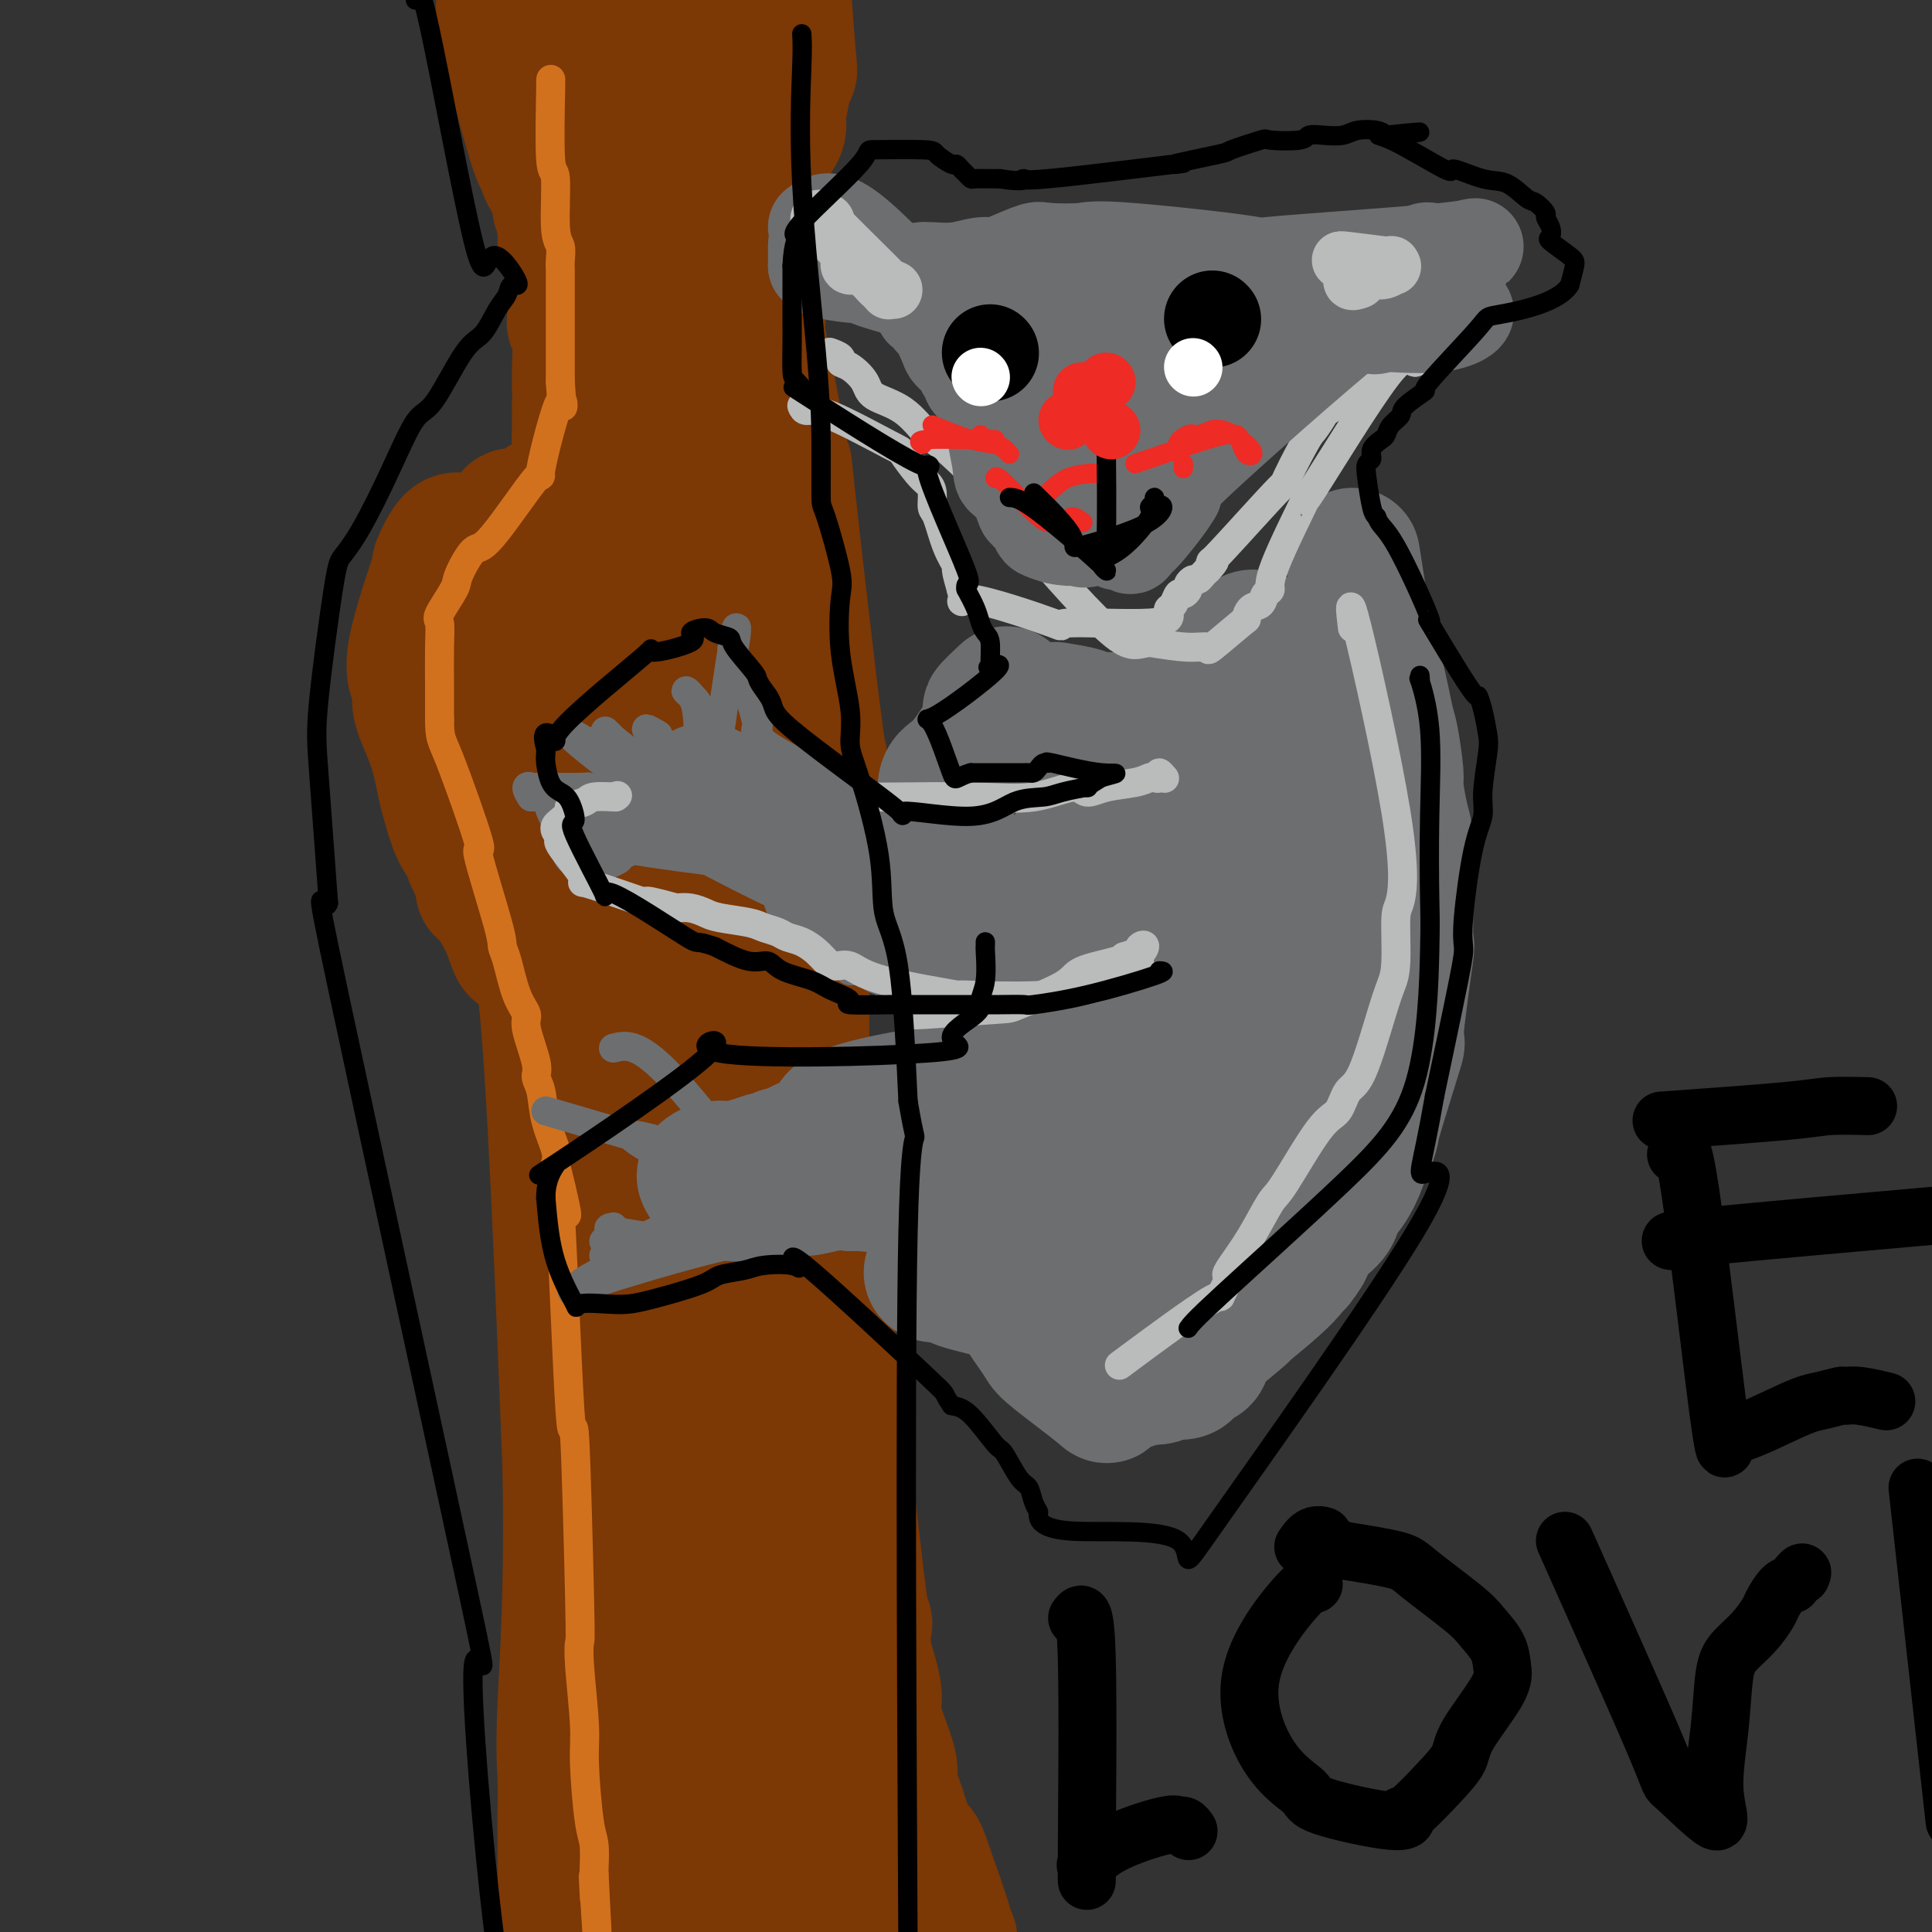 <svg viewBox='0 0 400 400' version='1.1' xmlns='http://www.w3.org/2000/svg' xmlns:xlink='http://www.w3.org/1999/xlink'><rect x="0" y="0" width="400" height="400" fill="#333333" stroke="none"/><g fill='none' stroke='#7C3805' stroke-width='28' stroke-linecap='round' stroke-linejoin='round'><path d='M105,-2c-0.647,1.231 -1.294,2.462 0,9c1.294,6.538 4.529,18.382 6,23c1.471,4.618 1.179,2.011 1,1c-0.179,-1.011 -0.245,-0.427 0,0c0.245,0.427 0.801,0.695 1,1c0.199,0.305 0.042,0.647 0,1c-0.042,0.353 0.031,0.718 0,1c-0.031,0.282 -0.167,0.482 0,1c0.167,0.518 0.637,1.353 1,2c0.363,0.647 0.619,1.107 1,2c0.381,0.893 0.886,2.219 1,3c0.114,0.781 -0.161,1.018 0,1c0.161,-0.018 0.760,-0.291 1,0c0.240,0.291 0.120,1.145 0,2'/><path d='M117,45c1.775,7.893 0.212,4.127 0,3c-0.212,-1.127 0.928,0.386 1,1c0.072,0.614 -0.923,0.327 -1,1c-0.077,0.673 0.764,2.304 1,3c0.236,0.696 -0.133,0.456 0,1c0.133,0.544 0.767,1.871 1,3c0.233,1.129 0.066,2.059 0,3c-0.066,0.941 -0.032,1.891 0,3c0.032,1.109 0.061,2.376 0,3c-0.061,0.624 -0.213,0.604 0,1c0.213,0.396 0.789,1.209 1,3c0.211,1.791 0.057,4.559 0,6c-0.057,1.441 -0.016,1.555 0,2c0.016,0.445 0.008,1.223 0,2'/><path d='M120,80c0.461,6.348 0.113,4.718 0,4c-0.113,-0.718 0.009,-0.525 0,2c-0.009,2.525 -0.149,7.380 0,9c0.149,1.620 0.587,0.003 0,1c-0.587,0.997 -2.199,4.608 -3,6c-0.801,1.392 -0.793,0.567 -2,1c-1.207,0.433 -3.631,2.125 -5,3c-1.369,0.875 -1.685,0.932 -2,1c-0.315,0.068 -0.629,0.148 -1,0c-0.371,-0.148 -0.798,-0.523 -1,0c-0.202,0.523 -0.178,1.944 -1,3c-0.822,1.056 -2.491,1.746 -3,2c-0.509,0.254 0.140,0.073 0,0c-0.140,-0.073 -1.070,-0.036 -2,0'/><path d='M100,112c-3.784,1.193 -4.743,-0.824 -6,0c-1.257,0.824 -2.812,4.489 -3,5c-0.188,0.511 0.993,-2.131 0,1c-0.993,3.131 -4.158,12.036 -5,17c-0.842,4.964 0.638,5.987 1,7c0.362,1.013 -0.395,2.014 0,4c0.395,1.986 1.942,4.955 3,8c1.058,3.045 1.629,6.166 2,8c0.371,1.834 0.543,2.381 1,4c0.457,1.619 1.199,4.310 2,6c0.801,1.690 1.659,2.380 2,3c0.341,0.620 0.163,1.172 1,3c0.837,1.828 2.688,4.933 3,6c0.312,1.067 -0.916,0.095 -1,0c-0.084,-0.095 0.976,0.687 2,2c1.024,1.313 2.012,3.156 3,5'/><path d='M105,191c1.988,4.631 1.958,6.708 3,5c1.042,-1.708 3.155,-7.202 5,10c1.845,17.202 3.423,57.101 5,97'/><path d='M118,303c0.547,25.510 -0.585,40.786 -1,50c-0.415,9.214 -0.111,12.366 0,15c0.111,2.634 0.030,4.749 0,7c-0.030,2.251 -0.007,4.639 0,6c0.007,1.361 -0.001,1.696 0,3c0.001,1.304 0.011,3.578 0,5c-0.011,1.422 -0.041,1.991 0,3c0.041,1.009 0.155,2.459 0,3c-0.155,0.541 -0.577,0.173 -1,1c-0.423,0.827 -0.845,2.851 -1,4c-0.155,1.149 -0.042,1.425 0,2c0.042,0.575 0.012,1.450 0,2c-0.012,0.550 -0.006,0.775 0,1'/><path d='M115,405c-0.336,15.871 0.323,4.547 0,1c-0.323,-3.547 -1.629,0.683 0,2c1.629,1.317 6.193,-0.278 8,-1c1.807,-0.722 0.858,-0.572 5,-1c4.142,-0.428 13.375,-1.435 18,-2c4.625,-0.565 4.643,-0.687 8,-1c3.357,-0.313 10.055,-0.816 14,-1c3.945,-0.184 5.139,-0.050 7,0c1.861,0.050 4.389,0.014 7,0c2.611,-0.014 5.306,-0.007 8,0'/><path d='M190,402c12.028,-0.901 4.599,-0.153 2,0c-2.599,0.153 -0.367,-0.289 1,0c1.367,0.289 1.869,1.308 2,2c0.131,0.692 -0.110,1.055 0,1c0.110,-0.055 0.573,-0.528 1,-1c0.427,-0.472 0.820,-0.941 0,-4c-0.820,-3.059 -2.853,-8.706 -4,-12c-1.147,-3.294 -1.408,-4.233 -2,-5c-0.592,-0.767 -1.514,-1.361 -2,-2c-0.486,-0.639 -0.534,-1.322 -1,-3c-0.466,-1.678 -1.349,-4.350 -2,-6c-0.651,-1.650 -1.069,-2.279 -1,-3c0.069,-0.721 0.627,-1.533 0,-4c-0.627,-2.467 -2.438,-6.587 -3,-9c-0.562,-2.413 0.125,-3.118 0,-5c-0.125,-1.882 -1.063,-4.941 -2,-8'/><path d='M179,343c-0.758,-5.766 -0.153,-7.182 0,-7c0.153,0.182 -0.145,1.962 -1,-4c-0.855,-5.962 -2.268,-19.665 -3,-25c-0.732,-5.335 -0.784,-2.301 -1,-4c-0.216,-1.699 -0.598,-8.129 -1,-12c-0.402,-3.871 -0.826,-5.182 -1,-6c-0.174,-0.818 -0.098,-1.141 0,-2c0.098,-0.859 0.219,-2.253 0,-3c-0.219,-0.747 -0.777,-0.847 -1,-1c-0.223,-0.153 -0.111,-0.361 0,-1c0.111,-0.639 0.222,-1.711 0,-3c-0.222,-1.289 -0.778,-2.797 -1,-4c-0.222,-1.203 -0.111,-2.102 0,-3'/><path d='M170,268c-1.438,-11.730 -0.533,-3.555 -1,-3c-0.467,0.555 -2.307,-6.509 -3,-9c-0.693,-2.491 -0.238,-0.409 0,-2c0.238,-1.591 0.260,-6.856 0,-9c-0.260,-2.144 -0.801,-1.168 -1,-2c-0.199,-0.832 -0.054,-3.472 0,-5c0.054,-1.528 0.018,-1.944 0,-3c-0.018,-1.056 -0.019,-2.753 0,-4c0.019,-1.247 0.058,-2.044 0,-3c-0.058,-0.956 -0.212,-2.073 0,-4c0.212,-1.927 0.789,-4.666 1,-6c0.211,-1.334 0.057,-1.265 0,-3c-0.057,-1.735 -0.015,-5.275 0,-7c0.015,-1.725 0.004,-1.636 0,-3c-0.004,-1.364 -0.002,-4.182 0,-7'/><path d='M166,198c0.131,-8.704 0.459,-1.465 1,-8c0.541,-6.535 1.294,-26.845 2,-32c0.706,-5.155 1.364,4.845 0,-5c-1.364,-9.845 -4.752,-39.535 -6,-51c-1.248,-11.465 -0.357,-4.704 -1,-7c-0.643,-2.296 -2.822,-13.648 -5,-25'/><path d='M157,70c-1.625,-12.765 0.314,-3.178 0,-5c-0.314,-1.822 -2.881,-15.054 -4,-20c-1.119,-4.946 -0.790,-1.608 0,-2c0.790,-0.392 2.040,-4.516 3,-7c0.960,-2.484 1.629,-3.330 2,-4c0.371,-0.670 0.443,-1.165 1,-2c0.557,-0.835 1.599,-2.012 2,-3c0.401,-0.988 0.160,-1.789 0,-2c-0.160,-0.211 -0.239,0.167 0,-1c0.239,-1.167 0.796,-3.880 1,-5c0.204,-1.120 0.055,-0.648 0,-1c-0.055,-0.352 -0.016,-1.529 0,-2c0.016,-0.471 0.008,-0.235 0,0'/><path d='M162,16c1.787,-3.480 1.755,2.320 1,-7c-0.755,-9.320 -2.234,-33.761 -3,-43c-0.766,-9.239 -0.818,-3.277 -3,-1c-2.182,2.277 -6.495,0.867 -9,2c-2.505,1.133 -3.203,4.808 -5,9c-1.797,4.192 -4.692,8.901 -7,15c-2.308,6.099 -4.030,13.588 -4,18c0.030,4.412 1.813,5.748 3,8c1.187,2.252 1.780,5.420 5,9c3.220,3.580 9.068,7.571 11,9c1.932,1.429 -0.051,0.294 0,0c0.051,-0.294 2.137,0.251 3,2c0.863,1.749 0.501,4.702 -2,-1c-2.501,-5.702 -7.143,-20.058 -11,-33c-3.857,-12.942 -6.928,-24.471 -10,-36'/><path d='M131,-33c-4.849,-12.297 -5.470,-8.040 -7,-12c-1.530,-3.960 -3.967,-16.138 -2,4c1.967,20.138 8.340,72.590 11,94c2.660,21.410 1.608,11.777 0,0c-1.608,-11.777 -3.770,-25.700 -7,-48c-3.230,-22.300 -7.527,-52.979 -9,-61c-1.473,-8.021 -0.120,6.616 0,17c0.120,10.384 -0.991,16.517 0,34c0.991,17.483 4.084,46.318 5,62c0.916,15.682 -0.345,18.212 0,24c0.345,5.788 2.295,14.835 3,19c0.705,4.165 0.164,3.448 0,1c-0.164,-2.448 0.047,-6.625 0,-13c-0.047,-6.375 -0.353,-14.946 -1,-32c-0.647,-17.054 -1.636,-42.592 -2,-55c-0.364,-12.408 -0.104,-11.688 0,-12c0.104,-0.312 0.052,-1.656 0,-3'/><path d='M122,-14c-0.216,-11.720 0.743,15.979 1,35c0.257,19.021 -0.188,29.362 2,49c2.188,19.638 7.010,48.572 8,51c0.990,2.428 -1.851,-21.649 -4,-41c-2.149,-19.351 -3.606,-33.976 -4,-39c-0.394,-5.024 0.273,-0.446 1,8c0.727,8.446 1.513,20.759 5,44c3.487,23.241 9.675,57.408 13,76c3.325,18.592 3.789,21.608 4,28c0.211,6.392 0.171,16.159 0,18c-0.171,1.841 -0.471,-4.244 -2,-9c-1.529,-4.756 -4.286,-8.182 -8,-26c-3.714,-17.818 -8.385,-50.028 -10,-67c-1.615,-16.972 -0.176,-18.706 2,-23c2.176,-4.294 5.088,-11.147 8,-18'/><path d='M138,72c1.152,-6.565 0.032,-13.976 3,19c2.968,32.976 10.024,106.341 14,142c3.976,35.659 4.873,33.613 -2,-3c-6.873,-36.613 -21.516,-107.791 -27,-135c-5.484,-27.209 -1.809,-10.447 0,-5c1.809,5.447 1.751,-0.422 5,14c3.249,14.422 9.806,49.134 13,67c3.194,17.866 3.025,18.887 3,25c-0.025,6.113 0.094,17.318 0,21c-0.094,3.682 -0.399,-0.159 -2,-2c-1.601,-1.841 -4.497,-1.681 -9,-17c-4.503,-15.319 -10.613,-46.116 -14,-62c-3.387,-15.884 -4.052,-16.856 -5,-17c-0.948,-0.144 -2.178,0.538 -3,-2c-0.822,-2.538 -1.235,-8.297 0,4c1.235,12.297 4.117,42.648 7,73'/><path d='M121,194c1.074,16.312 0.260,18.593 1,22c0.740,3.407 3.034,7.941 -1,-10c-4.034,-17.941 -14.396,-58.359 -17,-66c-2.604,-7.641 2.550,17.493 5,26c2.450,8.507 2.197,0.386 1,-7c-1.197,-7.386 -3.338,-14.037 -4,-16c-0.662,-1.963 0.156,0.763 0,0c-0.156,-0.763 -1.285,-5.015 0,1c1.285,6.015 4.985,22.299 8,38c3.015,15.701 5.344,30.821 7,42c1.656,11.179 2.640,18.419 3,22c0.360,3.581 0.097,3.503 0,4c-0.097,0.497 -0.028,1.571 0,0c0.028,-1.571 0.014,-5.785 0,-10'/><path d='M124,240c-0.922,-11.109 -3.228,-33.880 -2,-18c1.228,15.880 5.990,70.411 8,99c2.010,28.589 1.269,31.237 -1,27c-2.269,-4.237 -6.067,-15.359 -8,-27c-1.933,-11.641 -2.002,-23.802 -2,-28c0.002,-4.198 0.075,-0.432 0,0c-0.075,0.432 -0.297,-2.470 0,2c0.297,4.470 1.114,16.311 2,28c0.886,11.689 1.841,23.225 5,35c3.159,11.775 8.522,23.787 11,29c2.478,5.213 2.069,3.626 2,4c-0.069,0.374 0.200,2.708 0,1c-0.200,-1.708 -0.868,-7.458 -2,-14c-1.132,-6.542 -2.728,-13.877 -5,-33c-2.272,-19.123 -5.221,-50.035 -7,-68c-1.779,-17.965 -2.390,-22.982 -3,-28'/><path d='M122,249c-4.608,-30.259 -7.626,-34.907 0,1c7.626,35.907 25.898,112.368 34,151c8.102,38.632 6.035,39.434 0,-7c-6.035,-46.434 -16.038,-140.103 -20,-180c-3.962,-39.897 -1.884,-26.021 2,-6c3.884,20.021 9.573,46.188 13,63c3.427,16.812 4.593,24.271 8,42c3.407,17.729 9.055,45.728 12,59c2.945,13.272 3.188,11.816 3,9c-0.188,-2.816 -0.808,-6.992 -3,-14c-2.192,-7.008 -5.958,-16.847 -12,-36c-6.042,-19.153 -14.362,-47.618 -18,-63c-3.638,-15.382 -2.595,-17.680 -3,-22c-0.405,-4.320 -2.259,-10.663 -3,-15c-0.741,-4.337 -0.371,-6.669 0,-9'/><path d='M135,222c-2.512,-15.107 -5.792,-29.875 3,6c8.792,35.875 29.655,122.393 38,157c8.345,34.607 4.173,17.304 0,0'/></g>
<g fill='none' stroke='#D2711D' stroke-width='6' stroke-linecap='round' stroke-linejoin='round'><path d='M114,17c0.033,-0.693 0.065,-1.386 0,2c-0.065,3.386 -0.228,10.850 0,14c0.228,3.150 0.846,1.987 1,4c0.154,2.013 -0.155,7.201 0,10c0.155,2.799 0.774,3.208 1,4c0.226,0.792 0.061,1.966 0,3c-0.061,1.034 -0.016,1.927 0,2c0.016,0.073 0.004,-0.674 0,0c-0.004,0.674 -0.001,2.769 0,4c0.001,1.231 0.000,1.599 0,2c-0.000,0.401 -0.000,0.834 0,2c0.000,1.166 0.000,3.065 0,5c-0.000,1.935 -0.000,3.906 0,5c0.000,1.094 0.000,1.313 0,2c-0.000,0.687 -0.000,1.844 0,3'/><path d='M116,79c0.571,9.630 1.000,2.705 0,4c-1.000,1.295 -3.428,10.809 -4,14c-0.572,3.191 0.711,0.059 -1,2c-1.711,1.941 -6.417,8.954 -9,12c-2.583,3.046 -3.042,2.123 -4,3c-0.958,0.877 -2.414,3.553 -3,5c-0.586,1.447 -0.301,1.666 -1,3c-0.699,1.334 -2.384,3.784 -3,5c-0.616,1.216 -0.165,1.199 0,2c0.165,0.801 0.044,2.421 0,5c-0.044,2.579 -0.012,6.117 0,8c0.012,1.883 0.003,2.109 0,3c-0.003,0.891 -0.002,2.445 0,4'/><path d='M91,149c0.072,4.177 0.253,3.619 2,8c1.747,4.381 5.059,13.701 6,17c0.941,3.299 -0.489,0.577 0,3c0.489,2.423 2.895,9.990 4,14c1.105,4.010 0.907,4.463 1,5c0.093,0.537 0.478,1.159 1,3c0.522,1.841 1.183,4.902 2,7c0.817,2.098 1.792,3.234 2,4c0.208,0.766 -0.349,1.161 0,3c0.349,1.839 1.603,5.122 2,7c0.397,1.878 -0.065,2.351 0,3c0.065,0.649 0.657,1.473 1,3c0.343,1.527 0.439,3.757 1,6c0.561,2.243 1.589,4.498 2,6c0.411,1.502 0.206,2.251 0,3'/><path d='M115,241c3.969,16.025 1.890,10.088 1,6c-0.890,-4.088 -0.592,-6.327 0,4c0.592,10.327 1.478,33.220 2,41c0.522,7.780 0.680,0.447 1,6c0.320,5.553 0.803,23.993 1,33c0.197,9.007 0.108,8.581 0,9c-0.108,0.419 -0.235,1.684 0,5c0.235,3.316 0.834,8.682 1,12c0.166,3.318 -0.099,4.588 0,8c0.099,3.412 0.563,8.966 1,12c0.437,3.034 0.849,3.548 1,5c0.151,1.452 0.043,3.844 0,5c-0.043,1.156 -0.022,1.078 0,1'/><path d='M123,388c1.238,23.369 0.333,8.292 0,3c-0.333,-5.292 -0.095,-0.798 0,1c0.095,1.798 0.048,0.899 0,0'/></g>
<g fill='none' stroke='#6D6E70' stroke-width='6' stroke-linecap='round' stroke-linejoin='round'><path d='M139,172c-2.075,-0.263 -4.150,-0.526 0,2c4.150,2.526 14.526,7.840 19,10c4.474,2.160 3.047,1.165 3,2c-0.047,0.835 1.285,3.502 2,5c0.715,1.498 0.813,1.829 1,2c0.187,0.171 0.463,0.182 2,1c1.537,0.818 4.333,2.444 5,3c0.667,0.556 -0.796,0.043 -1,0c-0.204,-0.043 0.852,0.384 2,1c1.148,0.616 2.390,1.422 3,2c0.610,0.578 0.590,0.928 1,1c0.410,0.072 1.251,-0.133 2,0c0.749,0.133 1.407,0.603 2,1c0.593,0.397 1.121,0.722 2,1c0.879,0.278 2.108,0.508 2,0c-0.108,-0.508 -1.554,-1.754 -3,-3'/><path d='M181,200c-1.532,-1.446 -4.862,-3.561 -9,-7c-4.138,-3.439 -9.085,-8.203 -11,-10c-1.915,-1.797 -0.800,-0.629 -2,-2c-1.200,-1.371 -4.717,-5.281 -7,-7c-2.283,-1.719 -3.333,-1.245 -4,-1c-0.667,0.245 -0.952,0.262 -1,0c-0.048,-0.262 0.142,-0.802 0,-1c-0.142,-0.198 -0.615,-0.053 -1,0c-0.385,0.053 -0.683,0.014 -1,0c-0.317,-0.014 -0.652,-0.004 -1,0c-0.348,0.004 -0.709,0.001 -1,0c-0.291,-0.001 -0.512,-0.000 -1,0c-0.488,0.000 -1.244,0.000 -2,0'/><path d='M140,172c-2.046,-0.319 -1.162,-0.117 -3,1c-1.838,1.117 -6.398,3.150 -8,4c-1.602,0.850 -0.247,0.519 -1,1c-0.753,0.481 -3.613,1.776 -5,2c-1.387,0.224 -1.302,-0.623 -2,-1c-0.698,-0.377 -2.180,-0.283 -3,-1c-0.820,-0.717 -0.977,-2.244 -1,-3c-0.023,-0.756 0.087,-0.741 0,-1c-0.087,-0.259 -0.370,-0.791 -1,-2c-0.630,-1.209 -1.608,-3.094 -2,-4c-0.392,-0.906 -0.199,-0.831 0,-1c0.199,-0.169 0.404,-0.581 0,-1c-0.404,-0.419 -1.416,-0.843 -2,-1c-0.584,-0.157 -0.738,-0.045 -1,0c-0.262,0.045 -0.631,0.022 -1,0'/><path d='M110,165c-1.931,-2.772 -0.260,-2.203 0,-2c0.260,0.203 -0.893,0.041 1,0c1.893,-0.041 6.832,0.041 9,0c2.168,-0.041 1.564,-0.204 2,0c0.436,0.204 1.911,0.776 2,1c0.089,0.224 -1.207,0.099 -2,0c-0.793,-0.099 -1.084,-0.171 -1,0c0.084,0.171 0.542,0.586 1,1'/><path d='M122,165c1.243,0.186 -1.649,0.653 3,2c4.649,1.347 16.838,3.576 21,4c4.162,0.424 0.298,-0.958 -6,-2c-6.298,-1.042 -15.029,-1.744 -19,-2c-3.971,-0.256 -3.183,-0.067 -2,0c1.183,0.067 2.762,0.012 4,0c1.238,-0.012 2.134,0.018 7,1c4.866,0.982 13.701,2.914 18,4c4.299,1.086 4.061,1.324 4,2c-0.061,0.676 0.056,1.789 1,2c0.944,0.211 2.716,-0.482 -2,-1c-4.716,-0.518 -15.919,-0.862 -22,-1c-6.081,-0.138 -7.041,-0.069 -8,0'/><path d='M121,174c2.773,1.247 25.206,4.363 33,5c7.794,0.637 0.948,-1.205 -2,-2c-2.948,-0.795 -1.998,-0.542 -4,-1c-2.002,-0.458 -6.956,-1.625 -10,-2c-3.044,-0.375 -4.177,0.043 -5,0c-0.823,-0.043 -1.336,-0.548 -3,-1c-1.664,-0.452 -4.480,-0.852 -6,-1c-1.520,-0.148 -1.743,-0.044 -2,0c-0.257,0.044 -0.548,0.027 -1,0c-0.452,-0.027 -1.066,-0.063 -1,0c0.066,0.063 0.810,0.227 2,0c1.190,-0.227 2.824,-0.844 5,-1c2.176,-0.156 4.894,0.150 8,0c3.106,-0.150 6.602,-0.757 8,-1c1.398,-0.243 0.699,-0.121 0,0'/><path d='M143,170c3.549,-0.484 1.421,-0.696 1,0c-0.421,0.696 0.866,2.298 -4,-1c-4.866,-3.298 -15.885,-11.497 -20,-15c-4.115,-3.503 -1.326,-2.309 2,0c3.326,2.309 7.188,5.733 10,8c2.812,2.267 4.575,3.378 6,4c1.425,0.622 2.514,0.757 3,1c0.486,0.243 0.370,0.596 1,1c0.630,0.404 2.005,0.860 1,0c-1.005,-0.860 -4.391,-3.034 -7,-5c-2.609,-1.966 -4.442,-3.723 -6,-5c-1.558,-1.277 -2.843,-2.075 -4,-3c-1.157,-0.925 -2.188,-1.979 -2,-2c0.188,-0.021 1.594,0.989 3,2'/><path d='M127,155c3.346,2.031 10.210,6.108 12,8c1.790,1.892 -1.495,1.600 -3,1c-1.505,-0.600 -1.229,-1.508 -3,-4c-1.771,-2.492 -5.590,-6.566 -7,-8c-1.410,-1.434 -0.412,-0.226 1,1c1.412,1.226 3.236,2.472 5,4c1.764,1.528 3.467,3.338 5,5c1.533,1.662 2.895,3.176 4,4c1.105,0.824 1.951,0.958 3,1c1.049,0.042 2.300,-0.008 3,0c0.700,0.008 0.847,0.074 0,-1c-0.847,-1.074 -2.690,-3.289 -4,-5c-1.310,-1.711 -2.089,-2.917 -3,-4c-0.911,-1.083 -1.956,-2.041 -3,-3'/><path d='M137,154c-1.476,-2.289 -0.165,-1.511 -1,-2c-0.835,-0.489 -3.814,-2.244 -1,0c2.814,2.244 11.422,8.487 15,11c3.578,2.513 2.126,1.295 1,0c-1.126,-1.295 -1.927,-2.666 -3,-4c-1.073,-1.334 -2.419,-2.630 -3,-5c-0.581,-2.370 -0.397,-5.816 -1,-8c-0.603,-2.184 -1.994,-3.108 -2,-3c-0.006,0.108 1.371,1.247 2,2c0.629,0.753 0.509,1.119 1,3c0.491,1.881 1.594,5.276 2,7c0.406,1.724 0.116,1.778 0,2c-0.116,0.222 -0.058,0.611 0,1'/><path d='M147,158c0.762,4.226 0.166,7.292 1,1c0.834,-6.292 3.099,-21.941 4,-27c0.901,-5.059 0.438,0.473 0,2c-0.438,1.527 -0.849,-0.952 0,1c0.849,1.952 2.959,8.333 4,12c1.041,3.667 1.012,4.619 1,5c-0.012,0.381 -0.006,0.190 0,0'/><path d='M157,150c-0.742,1.088 -1.485,2.176 3,5c4.485,2.824 14.196,7.386 18,9c3.804,1.614 1.701,0.282 1,0c-0.701,-0.282 -0.001,0.486 1,1c1.001,0.514 2.303,0.775 3,1c0.697,0.225 0.789,0.414 2,1c1.211,0.586 3.543,1.569 5,2c1.457,0.431 2.040,0.310 3,1c0.960,0.690 2.296,2.190 3,3c0.704,0.810 0.776,0.928 1,1c0.224,0.072 0.599,0.096 1,0c0.401,-0.096 0.829,-0.313 1,0c0.171,0.313 0.086,1.157 0,2'/><path d='M199,176c6.191,3.056 2.167,0.197 1,-1c-1.167,-1.197 0.521,-0.733 1,0c0.479,0.733 -0.251,1.733 0,-1c0.251,-2.733 1.482,-9.201 2,-12c0.518,-2.799 0.323,-1.930 1,-2c0.677,-0.070 2.227,-1.080 3,-2c0.773,-0.920 0.770,-1.751 3,-3c2.230,-1.249 6.694,-2.915 12,-5c5.306,-2.085 11.453,-4.590 15,-6c3.547,-1.410 4.493,-1.726 5,-2c0.507,-0.274 0.573,-0.507 1,-1c0.427,-0.493 1.213,-1.247 2,-2'/><path d='M245,139c5.563,-2.263 1.972,0.078 2,0c0.028,-0.078 3.675,-2.575 -2,1c-5.675,3.575 -20.672,13.222 -27,19c-6.328,5.778 -3.989,7.687 -3,9c0.989,1.313 0.626,2.029 0,3c-0.626,0.971 -1.516,2.197 -3,3c-1.484,0.803 -3.563,1.184 -5,2c-1.437,0.816 -2.233,2.066 0,0c2.233,-2.066 7.495,-7.447 13,-13c5.505,-5.553 11.252,-11.276 17,-17'/><path d='M237,146c9.639,-10.824 18.736,-22.885 8,-11c-10.736,11.885 -41.304,47.717 -41,49c0.304,1.283 31.479,-31.982 42,-42c10.521,-10.018 0.388,3.211 -9,16c-9.388,12.789 -18.032,25.139 -22,31c-3.968,5.861 -3.261,5.232 -3,5c0.261,-0.232 0.074,-0.066 0,0c-0.074,0.066 -0.037,0.033 0,0'/></g>
<g fill='none' stroke='#6D6E70' stroke-width='28' stroke-linecap='round' stroke-linejoin='round'><path d='M280,115c0.778,4.929 1.556,9.857 2,13c0.444,3.143 0.554,4.499 1,6c0.446,1.501 1.229,3.147 2,6c0.771,2.853 1.530,6.913 2,9c0.470,2.087 0.652,2.200 1,4c0.348,1.800 0.864,5.288 1,7c0.136,1.712 -0.107,1.648 0,3c0.107,1.352 0.565,4.120 1,6c0.435,1.880 0.849,2.871 1,5c0.151,2.129 0.041,5.397 0,6c-0.041,0.603 -0.011,-1.457 0,-1c0.011,0.457 0.003,3.432 0,5c-0.003,1.568 -0.001,1.730 0,2c0.001,0.270 0.000,0.649 0,2c-0.000,1.351 -0.000,3.676 0,6'/><path d='M291,194c0.138,3.025 0.483,0.587 0,4c-0.483,3.413 -1.792,12.675 -2,16c-0.208,3.325 0.687,0.711 0,3c-0.687,2.289 -2.956,9.481 -4,13c-1.044,3.519 -0.863,3.364 -1,4c-0.137,0.636 -0.591,2.063 -1,3c-0.409,0.937 -0.772,1.384 -1,2c-0.228,0.616 -0.320,1.402 -1,3c-0.680,1.598 -1.946,4.009 -3,5c-1.054,0.991 -1.896,0.564 -2,1c-0.104,0.436 0.529,1.735 0,3c-0.529,1.265 -2.219,2.494 -3,3c-0.781,0.506 -0.652,0.287 -1,1c-0.348,0.713 -1.174,2.356 -2,4'/><path d='M270,259c-2.629,4.253 -2.203,2.386 -2,2c0.203,-0.386 0.183,0.707 -2,3c-2.183,2.293 -6.531,5.784 -8,7c-1.469,1.216 -0.061,0.157 -1,1c-0.939,0.843 -4.227,3.588 -6,5c-1.773,1.412 -2.032,1.492 -2,2c0.032,0.508 0.355,1.443 0,2c-0.355,0.557 -1.390,0.737 -2,1c-0.610,0.263 -0.796,0.610 -1,1c-0.204,0.390 -0.425,0.823 -1,1c-0.575,0.177 -1.505,0.099 -2,0c-0.495,-0.099 -0.556,-0.219 -1,0c-0.444,0.219 -1.270,0.777 -2,1c-0.730,0.223 -1.365,0.112 -2,0'/><path d='M238,285c-2.909,0.731 -6.680,2.058 -8,3c-1.320,0.942 -0.189,1.500 -2,0c-1.811,-1.500 -6.564,-5.058 -9,-7c-2.436,-1.942 -2.555,-2.269 -3,-3c-0.445,-0.731 -1.217,-1.866 -2,-3c-0.783,-1.134 -1.576,-2.266 -2,-3c-0.424,-0.734 -0.480,-1.070 -1,-2c-0.520,-0.930 -1.504,-2.454 -2,-3c-0.496,-0.546 -0.504,-0.116 -1,-1c-0.496,-0.884 -1.480,-3.084 -2,-4c-0.520,-0.916 -0.577,-0.547 -1,-1c-0.423,-0.453 -1.211,-1.726 -2,-3'/><path d='M203,258c-3.188,-5.008 -3.158,-6.027 -3,-6c0.158,0.027 0.443,1.101 -1,-2c-1.443,-3.101 -4.614,-10.376 -6,-13c-1.386,-2.624 -0.989,-0.598 -1,-1c-0.011,-0.402 -0.432,-3.232 -1,-4c-0.568,-0.768 -1.282,0.526 -2,1c-0.718,0.474 -1.440,0.127 -2,0c-0.560,-0.127 -0.958,-0.034 -1,0c-0.042,0.034 0.274,0.010 0,0c-0.274,-0.010 -1.137,-0.005 -2,0'/><path d='M184,233c-1.895,0.431 -3.131,1.008 -3,1c0.131,-0.008 1.630,-0.601 -1,0c-2.630,0.601 -9.388,2.394 -12,3c-2.612,0.606 -1.077,0.024 -1,0c0.077,-0.024 -1.303,0.511 -2,1c-0.697,0.489 -0.711,0.934 -1,1c-0.289,0.066 -0.852,-0.245 -1,0c-0.148,0.245 0.118,1.047 0,1c-0.118,-0.047 -0.622,-0.941 -1,-1c-0.378,-0.059 -0.632,0.719 -1,1c-0.368,0.281 -0.851,0.065 -1,0c-0.149,-0.065 0.037,0.021 0,0c-0.037,-0.021 -0.296,-0.149 -1,0c-0.704,0.149 -1.852,0.574 -3,1'/><path d='M156,241c-5.601,1.477 -5.605,1.168 -6,1c-0.395,-0.168 -1.181,-0.195 -2,0c-0.819,0.195 -1.670,0.612 -2,1c-0.330,0.388 -0.138,0.746 0,1c0.138,0.254 0.222,0.404 1,1c0.778,0.596 2.250,1.639 4,2c1.750,0.361 3.777,0.040 5,0c1.223,-0.040 1.643,0.199 3,0c1.357,-0.199 3.652,-0.837 5,-1c1.348,-0.163 1.747,0.148 3,0c1.253,-0.148 3.358,-0.757 5,-1c1.642,-0.243 2.821,-0.122 4,0'/><path d='M176,245c5.177,-0.044 5.618,0.846 9,0c3.382,-0.846 9.703,-3.428 12,-4c2.297,-0.572 0.571,0.865 -1,1c-1.571,0.135 -2.985,-1.031 -5,-2c-2.015,-0.969 -4.630,-1.742 -6,-2c-1.370,-0.258 -1.494,-0.003 -3,-1c-1.506,-0.997 -4.393,-3.247 -6,-4c-1.607,-0.753 -1.933,-0.011 -2,0c-0.067,0.011 0.124,-0.711 0,-1c-0.124,-0.289 -0.562,-0.144 -1,0'/><path d='M173,232c1.542,-2.748 17.398,-5.117 23,-6c5.602,-0.883 0.949,-0.278 0,0c-0.949,0.278 1.806,0.230 3,0c1.194,-0.230 0.827,-0.640 1,-1c0.173,-0.360 0.884,-0.669 1,-1c0.116,-0.331 -0.364,-0.683 0,-1c0.364,-0.317 1.572,-0.601 2,-1c0.428,-0.399 0.077,-0.915 0,-1c-0.077,-0.085 0.121,0.261 0,-1c-0.121,-1.261 -0.560,-4.131 -1,-7'/><path d='M202,213c-1.047,-3.361 -3.165,-7.264 -3,-8c0.165,-0.736 2.612,1.695 -2,-3c-4.612,-4.695 -16.285,-16.516 -21,-21c-4.715,-4.484 -2.474,-1.630 -4,-2c-1.526,-0.370 -6.820,-3.965 -10,-6c-3.180,-2.035 -4.247,-2.510 -5,-3c-0.753,-0.490 -1.194,-0.995 -3,-2c-1.806,-1.005 -4.978,-2.510 -6,-3c-1.022,-0.490 0.108,0.034 0,0c-0.108,-0.034 -1.452,-0.624 -2,-1c-0.548,-0.376 -0.299,-0.536 1,0c1.299,0.536 3.650,1.768 6,3'/><path d='M153,167c1.222,0.004 1.779,-0.984 10,3c8.221,3.984 24.108,12.942 30,16c5.892,3.058 1.790,0.216 1,0c-0.790,-0.216 1.730,2.195 5,4c3.270,1.805 7.288,3.006 9,4c1.712,0.994 1.117,1.783 3,2c1.883,0.217 6.243,-0.138 9,0c2.757,0.138 3.910,0.769 5,1c1.090,0.231 2.117,0.062 4,0c1.883,-0.062 4.622,-0.017 6,0c1.378,0.017 1.394,0.005 1,0c-0.394,-0.005 -1.197,-0.002 -2,0'/><path d='M234,197c0.380,-0.105 -10.169,-0.868 -15,-1c-4.831,-0.132 -3.944,0.365 -6,0c-2.056,-0.365 -7.055,-1.593 -9,-2c-1.945,-0.407 -0.836,0.007 -1,-1c-0.164,-1.007 -1.602,-3.435 -2,-5c-0.398,-1.565 0.243,-2.268 0,-4c-0.243,-1.732 -1.372,-4.493 -2,-6c-0.628,-1.507 -0.757,-1.761 -1,-2c-0.243,-0.239 -0.601,-0.463 -1,-1c-0.399,-0.537 -0.839,-1.385 -1,-2c-0.161,-0.615 -0.043,-0.996 0,-1c0.043,-0.004 0.012,0.370 0,0c-0.012,-0.370 -0.003,-1.484 0,-2c0.003,-0.516 0.001,-0.433 0,-1c-0.001,-0.567 -0.000,-1.783 0,-3'/><path d='M196,166c-1.012,-5.253 0.457,-4.384 3,-7c2.543,-2.616 6.159,-8.716 7,-11c0.841,-2.284 -1.093,-0.753 -1,-1c0.093,-0.247 2.214,-2.272 3,-3c0.786,-0.728 0.238,-0.157 0,0c-0.238,0.157 -0.166,-0.099 1,1c1.166,1.099 3.426,3.552 6,5c2.574,1.448 5.462,1.890 7,2c1.538,0.110 1.725,-0.111 3,0c1.275,0.111 3.637,0.556 6,1'/><path d='M231,153c2.601,0.986 1.103,1.950 4,0c2.897,-1.950 10.191,-6.813 13,-9c2.809,-2.187 1.135,-1.696 2,-3c0.865,-1.304 4.270,-4.403 6,-6c1.730,-1.597 1.784,-1.693 2,-2c0.216,-0.307 0.593,-0.824 1,-1c0.407,-0.176 0.844,-0.012 1,0c0.156,0.012 0.031,-0.129 0,0c-0.031,0.129 0.033,0.530 0,1c-0.033,0.470 -0.163,1.011 1,5c1.163,3.989 3.618,11.425 6,19c2.382,7.575 4.691,15.287 7,23'/><path d='M274,180c3.391,9.481 3.870,9.684 4,15c0.130,5.316 -0.087,15.747 1,19c1.087,3.253 3.480,-0.671 -1,5c-4.480,5.671 -15.831,20.938 -21,28c-5.169,7.062 -4.156,5.921 -4,6c0.156,0.079 -0.544,1.379 -1,2c-0.456,0.621 -0.668,0.563 -1,1c-0.332,0.437 -0.783,1.369 -2,2c-1.217,0.631 -3.198,0.960 -4,1c-0.802,0.040 -0.425,-0.210 -1,0c-0.575,0.210 -2.103,0.881 -3,1c-0.897,0.119 -1.165,-0.314 -2,-1c-0.835,-0.686 -2.239,-1.625 -4,-3c-1.761,-1.375 -3.881,-3.188 -6,-5'/><path d='M229,251c-2.122,-0.014 -1.426,4.452 -3,-3c-1.574,-7.452 -5.416,-26.822 -8,-36c-2.584,-9.178 -3.908,-8.164 -2,-16c1.908,-7.836 7.049,-24.521 12,-32c4.951,-7.479 9.712,-5.754 12,-6c2.288,-0.246 2.105,-2.465 2,-3c-0.105,-0.535 -0.130,0.615 0,1c0.130,0.385 0.415,0.007 1,1c0.585,0.993 1.471,3.358 4,13c2.529,9.642 6.700,26.560 9,36c2.300,9.440 2.730,11.402 1,17c-1.730,5.598 -5.618,14.830 -7,19c-1.382,4.170 -0.257,3.276 -2,4c-1.743,0.724 -6.355,3.064 -8,4c-1.645,0.936 -0.322,0.468 1,0'/><path d='M241,250c-1.959,4.970 -3.356,15.394 -3,-3c0.356,-18.394 2.467,-65.607 6,-83c3.533,-17.393 8.490,-4.966 10,11c1.510,15.966 -0.427,35.471 -1,43c-0.573,7.529 0.219,3.083 0,1c-0.219,-2.083 -1.448,-1.804 -3,-7c-1.552,-5.196 -3.426,-15.867 -5,-23c-1.574,-7.133 -2.847,-10.728 -3,-11c-0.153,-0.272 0.813,2.779 0,12c-0.813,9.221 -3.407,24.610 -6,40'/><path d='M236,230c-1.795,8.492 -3.283,3.722 -3,5c0.283,1.278 2.336,8.602 3,11c0.664,2.398 -0.060,-0.132 0,1c0.060,1.132 0.904,5.924 1,8c0.096,2.076 -0.557,1.434 -1,1c-0.443,-0.434 -0.676,-0.660 -1,0c-0.324,0.660 -0.738,2.205 -1,3c-0.262,0.795 -0.371,0.839 -1,1c-0.629,0.161 -1.778,0.439 -2,1c-0.222,0.561 0.483,1.403 0,2c-0.483,0.597 -2.154,0.947 -3,1c-0.846,0.053 -0.866,-0.192 -1,0c-0.134,0.192 -0.382,0.821 -1,1c-0.618,0.179 -1.605,-0.092 -3,0c-1.395,0.092 -3.197,0.546 -5,1'/><path d='M218,266c-2.272,0.483 -2.951,0.690 -4,1c-1.049,0.310 -2.467,0.721 -3,1c-0.533,0.279 -0.180,0.424 -2,0c-1.820,-0.424 -5.811,-1.416 -8,-2c-2.189,-0.584 -2.576,-0.759 -3,-1c-0.424,-0.241 -0.886,-0.548 -1,-1c-0.114,-0.452 0.120,-1.050 0,-1c-0.120,0.050 -0.593,0.748 -1,1c-0.407,0.252 -0.748,0.057 -1,0c-0.252,-0.057 -0.414,0.023 -1,0c-0.586,-0.023 -1.596,-0.149 -1,-1c0.596,-0.851 2.798,-2.425 5,-4'/><path d='M198,259c9.310,-5.652 31.084,-17.283 42,-28c10.916,-10.717 10.974,-20.521 11,-24c0.026,-3.479 0.021,-0.635 0,-3c-0.021,-2.365 -0.058,-9.941 0,-13c0.058,-3.059 0.213,-1.603 0,-2c-0.213,-0.397 -0.792,-2.649 -1,-4c-0.208,-1.351 -0.044,-1.802 0,-3c0.044,-1.198 -0.031,-3.144 0,-4c0.031,-0.856 0.167,-0.622 0,-2c-0.167,-1.378 -0.636,-4.369 -1,-6c-0.364,-1.631 -0.623,-1.901 -1,-4c-0.377,-2.099 -0.871,-6.027 -1,-8c-0.129,-1.973 0.106,-1.992 0,-3c-0.106,-1.008 -0.553,-3.004 -1,-5'/><path d='M246,150c-0.774,-9.514 -0.207,-4.797 0,-3c0.207,1.797 0.056,0.676 0,0c-0.056,-0.676 -0.016,-0.907 0,-1c0.016,-0.093 0.008,-0.046 0,0'/><path d='M250,148c-0.412,0.400 -0.825,0.801 -5,1c-4.175,0.199 -12.113,0.197 -16,0c-3.887,-0.197 -3.722,-0.589 -5,-1c-1.278,-0.411 -3.998,-0.841 -5,-1c-1.002,-0.159 -0.286,-0.045 0,0c0.286,0.045 0.143,0.023 0,0'/></g>
<g fill='none' stroke='#BABBBB' stroke-width='6' stroke-linecap='round' stroke-linejoin='round'><path d='M280,130c-0.444,-3.773 -0.889,-7.545 1,0c1.889,7.545 6.111,26.408 8,38c1.889,11.592 1.444,15.912 1,18c-0.444,2.088 -0.888,1.943 -1,4c-0.112,2.057 0.107,6.317 0,9c-0.107,2.683 -0.542,3.791 -1,5c-0.458,1.209 -0.940,2.521 -2,6c-1.060,3.479 -2.697,9.125 -4,12c-1.303,2.875 -2.273,2.979 -3,4c-0.727,1.021 -1.211,2.960 -2,4c-0.789,1.040 -1.882,1.182 -4,4c-2.118,2.818 -5.262,8.314 -7,11c-1.738,2.686 -2.071,2.562 -3,4c-0.929,1.438 -2.455,4.437 -4,7c-1.545,2.563 -3.108,4.690 -4,6c-0.892,1.310 -1.112,1.803 -1,2c0.112,0.197 0.556,0.099 1,0'/><path d='M255,264c-4.071,6.917 -0.750,3.208 -4,5c-3.250,1.792 -13.071,9.083 -17,12c-3.929,2.917 -1.964,1.458 0,0'/><path d='M181,165c0.605,0.019 1.211,0.038 5,0c3.789,-0.038 10.762,-0.132 16,0c5.238,0.132 8.740,0.492 12,0c3.260,-0.492 6.278,-1.834 8,-2c1.722,-0.166 2.149,0.845 3,1c0.851,0.155 2.127,-0.546 4,-1c1.873,-0.454 4.343,-0.662 6,-1c1.657,-0.338 2.500,-0.805 3,-1c0.500,-0.195 0.656,-0.119 1,0c0.344,0.119 0.876,0.279 1,0c0.124,-0.279 -0.159,-0.998 0,-1c0.159,-0.002 0.760,0.714 1,1c0.240,0.286 0.120,0.143 0,0'/><path d='M189,210c-0.234,0.110 -0.468,0.220 3,0c3.468,-0.220 10.638,-0.769 14,-1c3.362,-0.231 2.916,-0.143 5,-1c2.084,-0.857 6.699,-2.659 9,-4c2.301,-1.341 2.288,-2.220 4,-3c1.712,-0.780 5.149,-1.462 7,-2c1.851,-0.538 2.116,-0.932 2,-1c-0.116,-0.068 -0.614,0.190 0,0c0.614,-0.190 2.341,-0.827 3,-1c0.659,-0.173 0.249,0.119 0,0c-0.249,-0.119 -0.336,-0.647 0,-1c0.336,-0.353 1.096,-0.529 1,0c-0.096,0.529 -1.048,1.765 -2,3'/><path d='M235,199c2.991,-0.084 -1.533,4.204 -10,6c-8.467,1.796 -20.877,1.098 -25,1c-4.123,-0.098 0.042,0.402 -2,0c-2.042,-0.402 -10.289,-1.707 -15,-3c-4.711,-1.293 -5.884,-2.574 -7,-3c-1.116,-0.426 -2.176,0.002 -3,0c-0.824,-0.002 -1.413,-0.434 -2,-1c-0.587,-0.566 -1.172,-1.265 -2,-2c-0.828,-0.735 -1.898,-1.506 -3,-2c-1.102,-0.494 -2.235,-0.710 -3,-1c-0.765,-0.290 -1.163,-0.655 -2,-1c-0.837,-0.345 -2.114,-0.671 -3,-1c-0.886,-0.329 -1.381,-0.663 -3,-1c-1.619,-0.337 -4.362,-0.678 -6,-1c-1.638,-0.322 -2.172,-0.625 -3,-1c-0.828,-0.375 -1.951,-0.821 -3,-1c-1.049,-0.179 -2.025,-0.089 -3,0'/><path d='M140,188c-9.906,-2.755 -4.671,-0.642 -6,-1c-1.329,-0.358 -9.221,-3.186 -12,-4c-2.779,-0.814 -0.446,0.385 -1,-1c-0.554,-1.385 -3.994,-5.355 -5,-7c-1.006,-1.645 0.424,-0.966 1,-1c0.576,-0.034 0.300,-0.782 0,-1c-0.300,-0.218 -0.622,0.092 -1,0c-0.378,-0.092 -0.812,-0.588 -1,-1c-0.188,-0.412 -0.131,-0.740 0,-1c0.131,-0.260 0.336,-0.452 1,-1c0.664,-0.548 1.786,-1.453 2,-2c0.214,-0.547 -0.481,-0.735 0,-1c0.481,-0.265 2.139,-0.607 3,-1c0.861,-0.393 0.924,-0.837 2,-1c1.076,-0.163 3.165,-0.047 4,0c0.835,0.047 0.418,0.023 0,0'/><path d='M127,165c1.500,-0.500 0.750,-0.250 0,0'/></g>
<g fill='none' stroke='#6D6E70' stroke-width='6' stroke-linecap='round' stroke-linejoin='round'><path d='M127,254c-0.967,0.196 -1.933,0.392 1,1c2.933,0.608 9.766,1.627 13,2c3.234,0.373 2.871,0.100 3,0c0.129,-0.100 0.751,-0.029 1,0c0.249,0.029 0.124,0.014 0,0'/><path d='M125,257c0.321,-0.176 0.641,-0.352 6,0c5.359,0.352 15.755,1.230 21,1c5.245,-0.230 5.337,-1.570 -2,0c-7.337,1.570 -22.104,6.051 -28,8c-5.896,1.949 -2.922,1.367 -2,1c0.922,-0.367 -0.207,-0.519 0,-1c0.207,-0.481 1.749,-1.292 3,-2c1.251,-0.708 2.212,-1.314 6,-4c3.788,-2.686 10.405,-7.454 15,-10c4.595,-2.546 7.170,-2.870 4,-1c-3.170,1.870 -12.085,5.935 -21,10'/><path d='M127,259c-3.500,1.667 -1.750,0.833 0,0'/><path d='M113,230c17.118,5.033 34.236,10.067 35,10c0.764,-0.067 -14.826,-5.234 -17,-5c-2.174,0.234 9.069,5.871 14,9c4.931,3.129 3.552,3.751 3,4c-0.552,0.249 -0.276,0.124 0,0'/><path d='M127,217c2.417,-0.625 4.833,-1.250 11,5c6.167,6.250 16.083,19.375 20,25c3.917,5.625 1.833,3.750 1,3c-0.833,-0.750 -0.417,-0.375 0,0'/></g>
<g fill='none' stroke='#BABBBB' stroke-width='6' stroke-linecap='round' stroke-linejoin='round'><path d='M166,84c0.202,0.483 0.403,0.966 1,1c0.597,0.034 1.588,-0.381 5,1c3.412,1.381 9.244,4.557 12,6c2.756,1.443 2.437,1.154 3,2c0.563,0.846 2.010,2.828 3,4c0.990,1.172 1.525,1.534 2,2c0.475,0.466 0.892,1.036 1,2c0.108,0.964 -0.091,2.322 0,3c0.091,0.678 0.472,0.676 1,2c0.528,1.324 1.203,3.973 2,6c0.797,2.027 1.714,3.430 2,4c0.286,0.570 -0.061,0.306 0,1c0.061,0.694 0.531,2.347 1,4'/><path d='M199,122c1.257,4.479 -1.600,1.677 2,2c3.600,0.323 13.657,3.772 17,5c3.343,1.228 -0.030,0.236 3,0c3.030,-0.236 12.461,0.283 17,0c4.539,-0.283 4.186,-1.367 4,-2c-0.186,-0.633 -0.203,-0.814 0,-1c0.203,-0.186 0.628,-0.378 1,-1c0.372,-0.622 0.691,-1.673 1,-2c0.309,-0.327 0.608,0.071 1,0c0.392,-0.071 0.879,-0.610 1,-1c0.121,-0.390 -0.122,-0.629 0,-1c0.122,-0.371 0.610,-0.873 1,-1c0.390,-0.127 0.682,0.120 1,0c0.318,-0.120 0.662,-0.606 1,-1c0.338,-0.394 0.669,-0.697 1,-1'/><path d='M250,118c2.157,-2.249 1.548,-2.372 1,-2c-0.548,0.372 -1.035,1.237 2,-2c3.035,-3.237 9.591,-10.577 12,-13c2.409,-2.423 0.670,0.071 1,-1c0.330,-1.071 2.730,-5.708 4,-8c1.270,-2.292 1.411,-2.239 2,-3c0.589,-0.761 1.627,-2.336 2,-3c0.373,-0.664 0.081,-0.419 1,-1c0.919,-0.581 3.047,-1.990 4,-3c0.953,-1.010 0.730,-1.621 1,-2c0.270,-0.379 1.034,-0.525 2,-1c0.966,-0.475 2.133,-1.279 3,-2c0.867,-0.721 1.433,-1.361 2,-2'/><path d='M287,75c1.698,-2.381 -0.558,-2.832 1,-3c1.558,-0.168 6.928,-0.053 9,0c2.072,0.053 0.844,0.045 1,0c0.156,-0.045 1.696,-0.128 2,0c0.304,0.128 -0.627,0.465 -2,1c-1.373,0.535 -3.186,1.267 -5,2'/><path d='M293,75c-1.539,-0.254 -1.886,-2.391 -6,3c-4.114,5.391 -11.995,18.308 -15,23c-3.005,4.692 -1.133,1.159 -2,3c-0.867,1.841 -4.473,9.055 -6,13c-1.527,3.945 -0.974,4.620 -1,5c-0.026,0.380 -0.632,0.465 -1,1c-0.368,0.535 -0.499,1.521 -1,2c-0.501,0.479 -1.372,0.450 -2,1c-0.628,0.550 -1.014,1.679 -1,2c0.014,0.321 0.429,-0.165 -1,1c-1.429,1.165 -4.703,3.982 -6,5c-1.297,1.018 -0.619,0.235 -1,0c-0.381,-0.235 -1.823,0.076 -4,0c-2.177,-0.076 -5.088,-0.538 -8,-1'/><path d='M238,133c-2.942,0.364 -3.798,1.772 -9,-3c-5.202,-4.772 -14.752,-15.726 -18,-20c-3.248,-4.274 -0.194,-1.868 -2,-4c-1.806,-2.132 -8.471,-8.800 -12,-12c-3.529,-3.200 -3.921,-2.931 -5,-4c-1.079,-1.069 -2.843,-3.477 -5,-5c-2.157,-1.523 -4.705,-2.162 -6,-3c-1.295,-0.838 -1.335,-1.874 -2,-3c-0.665,-1.126 -1.954,-2.340 -3,-3c-1.046,-0.660 -1.849,-0.765 -2,-1c-0.151,-0.235 0.351,-0.599 0,-1c-0.351,-0.401 -1.556,-0.839 -2,-1c-0.444,-0.161 -0.127,-0.046 0,0c0.127,0.046 0.063,0.023 0,0'/></g>
<g fill='none' stroke='#6D6E70' stroke-width='20' stroke-linecap='round' stroke-linejoin='round'><path d='M169,47c1.387,-1.108 2.774,-2.216 7,1c4.226,3.216 11.292,10.757 14,14c2.708,3.243 1.058,2.189 1,2c-0.058,-0.189 1.475,0.488 2,1c0.525,0.512 0.042,0.861 0,1c-0.042,0.139 0.355,0.068 1,1c0.645,0.932 1.536,2.866 2,4c0.464,1.134 0.501,1.469 1,2c0.499,0.531 1.461,1.259 2,2c0.539,0.741 0.655,1.494 1,2c0.345,0.506 0.917,0.764 1,1c0.083,0.236 -0.324,0.448 0,1c0.324,0.552 1.378,1.443 2,2c0.622,0.557 0.811,0.778 1,1'/><path d='M204,82c4.565,5.851 1.976,3.479 1,2c-0.976,-1.479 -0.340,-2.065 1,1c1.340,3.065 3.382,9.781 4,12c0.618,2.219 -0.189,-0.059 0,1c0.189,1.059 1.375,5.453 2,7c0.625,1.547 0.690,0.245 1,0c0.310,-0.245 0.864,0.565 1,1c0.136,0.435 -0.146,0.495 0,1c0.146,0.505 0.720,1.455 1,2c0.280,0.545 0.268,0.685 1,1c0.732,0.315 2.209,0.804 3,1c0.791,0.196 0.895,0.098 1,0'/><path d='M220,111c1.827,0.785 2.394,-0.253 3,0c0.606,0.253 1.250,1.797 5,-1c3.750,-2.797 10.606,-9.933 13,-12c2.394,-2.067 0.327,0.937 1,-2c0.673,-2.937 4.086,-11.816 6,-16c1.914,-4.184 2.331,-3.675 5,-5c2.669,-1.325 7.592,-4.484 10,-6c2.408,-1.516 2.303,-1.390 4,-2c1.697,-0.610 5.197,-1.957 8,-3c2.803,-1.043 4.908,-1.781 6,-2c1.092,-0.219 1.169,0.080 2,0c0.831,-0.080 2.415,-0.540 4,-1'/><path d='M287,61c5.560,-2.167 2.460,-0.584 1,0c-1.460,0.584 -1.281,0.168 1,-1c2.281,-1.168 6.664,-3.087 8,-4c1.336,-0.913 -0.374,-0.819 0,-1c0.374,-0.181 2.832,-0.636 4,-1c1.168,-0.364 1.045,-0.636 1,-1c-0.045,-0.364 -0.013,-0.818 0,-1c0.013,-0.182 0.006,-0.091 0,0'/><path d='M302,52c3.958,-1.561 6.352,-0.965 -3,0c-9.352,0.965 -30.450,2.297 -37,3c-6.550,0.703 1.447,0.775 -2,0c-3.447,-0.775 -18.337,-2.397 -26,-3c-7.663,-0.603 -8.097,-0.186 -10,0c-1.903,0.186 -5.274,0.140 -7,0c-1.726,-0.140 -1.808,-0.373 -3,0c-1.192,0.373 -3.496,1.354 -5,2c-1.504,0.646 -2.210,0.958 -3,1c-0.790,0.042 -1.665,-0.185 -3,0c-1.335,0.185 -3.129,0.780 -5,1c-1.871,0.220 -3.820,0.063 -5,0c-1.180,-0.063 -1.590,-0.031 -2,0'/><path d='M191,56c-4.530,0.572 -4.353,0.002 -4,0c0.353,-0.002 0.884,0.565 4,1c3.116,0.435 8.816,0.740 23,2c14.184,1.260 36.852,3.476 47,4c10.148,0.524 7.776,-0.644 -4,1c-11.776,1.644 -32.958,6.101 -41,8c-8.042,1.899 -2.946,1.240 -1,1c1.946,-0.240 0.743,-0.062 0,0c-0.743,0.062 -1.024,0.006 -1,0c0.024,-0.006 0.353,0.037 1,0c0.647,-0.037 1.614,-0.153 3,0c1.386,0.153 3.193,0.577 5,1'/><path d='M223,74c3.175,1.142 7.613,2.999 8,5c0.387,2.001 -3.277,4.148 -4,8c-0.723,3.852 1.496,9.409 4,14c2.504,4.591 5.292,8.216 5,7c-0.292,-1.216 -3.664,-7.272 -7,-13c-3.336,-5.728 -6.638,-11.126 -10,-15c-3.362,-3.874 -6.785,-6.223 -8,-7c-1.215,-0.777 -0.220,0.019 -1,2c-0.780,1.981 -3.333,5.147 -4,9c-0.667,3.853 0.553,8.394 1,11c0.447,2.606 0.120,3.279 1,4c0.880,0.721 2.966,1.492 4,2c1.034,0.508 1.017,0.754 1,1'/><path d='M213,102c0.289,0.637 -1.487,0.731 1,0c2.487,-0.731 9.238,-2.287 12,-3c2.762,-0.713 1.534,-0.582 1,0c-0.534,0.582 -0.375,1.615 0,3c0.375,1.385 0.965,3.122 1,4c0.035,0.878 -0.485,0.898 0,2c0.485,1.102 1.976,3.287 3,4c1.024,0.713 1.580,-0.046 2,0c0.420,0.046 0.704,0.896 1,1c0.296,0.104 0.605,-0.539 1,-1c0.395,-0.461 0.876,-0.739 2,-2c1.124,-1.261 2.893,-3.503 4,-5c1.107,-1.497 1.554,-2.248 2,-3'/><path d='M243,102c0.342,-1.308 -3.302,0.921 4,-6c7.302,-6.921 25.550,-22.993 33,-29c7.450,-6.007 4.102,-1.949 4,-1c-0.102,0.949 3.040,-1.210 5,-2c1.960,-0.790 2.736,-0.210 4,0c1.264,0.210 3.014,0.052 4,0c0.986,-0.052 1.206,0.003 2,0c0.794,-0.003 2.161,-0.063 3,0c0.839,0.063 1.149,0.248 1,0c-0.149,-0.248 -0.757,-0.928 -1,-1c-0.243,-0.072 -0.122,0.464 0,1'/><path d='M302,64c3.301,0.246 0.554,2.362 -4,3c-4.554,0.638 -10.916,-0.201 -13,0c-2.084,0.201 0.109,1.442 2,-1c1.891,-2.442 3.480,-8.567 4,-11c0.520,-2.433 -0.029,-1.174 0,-1c0.029,0.174 0.636,-0.738 1,-1c0.364,-0.262 0.486,0.126 1,0c0.514,-0.126 1.419,-0.766 2,-1c0.581,-0.234 0.836,-0.063 1,0c0.164,0.063 0.236,0.017 0,0c-0.236,-0.017 -0.782,-0.005 -2,1c-1.218,1.005 -3.109,3.002 -5,5'/><path d='M289,58c-1.305,0.696 -1.067,-0.564 -9,5c-7.933,5.564 -24.035,17.950 -30,23c-5.965,5.050 -1.792,2.763 -5,3c-3.208,0.237 -13.795,2.999 -19,4c-5.205,1.001 -5.026,0.240 -6,-1c-0.974,-1.240 -3.100,-2.960 -4,-4c-0.900,-1.040 -0.574,-1.401 -1,-3c-0.426,-1.599 -1.606,-4.438 -2,-6c-0.394,-1.562 -0.003,-1.849 -1,-3c-0.997,-1.151 -3.380,-3.168 -5,-4c-1.620,-0.832 -2.475,-0.481 -4,-1c-1.525,-0.519 -3.718,-1.909 -5,-3c-1.282,-1.091 -1.652,-1.883 -3,-3c-1.348,-1.117 -3.674,-2.558 -6,-4'/><path d='M189,61c-4.298,-2.759 -3.544,-2.158 -6,-4c-2.456,-1.842 -8.122,-6.127 -10,-8c-1.878,-1.873 0.033,-1.332 0,-1c-0.033,0.332 -2.009,0.456 -3,1c-0.991,0.544 -0.998,1.507 -1,2c-0.002,0.493 -0.001,0.517 0,1c0.001,0.483 0.000,1.424 0,2c-0.000,0.576 -0.000,0.788 0,1'/><path d='M169,55c1.427,1.375 6.994,1.811 9,2c2.006,0.189 0.453,0.130 3,1c2.547,0.870 9.196,2.668 13,4c3.804,1.332 4.763,2.199 5,3c0.237,0.801 -0.247,1.536 3,2c3.247,0.464 10.226,0.657 14,1c3.774,0.343 4.344,0.835 6,1c1.656,0.165 4.398,0.003 6,0c1.602,-0.003 2.065,0.154 4,0c1.935,-0.154 5.343,-0.619 7,-1c1.657,-0.381 1.561,-0.680 2,-1c0.439,-0.320 1.411,-0.663 2,-1c0.589,-0.337 0.794,-0.669 1,-1'/><path d='M244,65c2.238,-1.119 1.833,-1.917 8,-3c6.167,-1.083 18.905,-2.452 24,-3c5.095,-0.548 2.548,-0.274 0,0'/></g>
<g fill='none' stroke='#000000' stroke-width='20' stroke-linecap='round' stroke-linejoin='round'><path d='M205,73c0.000,0.000 0.100,0.100 0.1,0.1'/><path d='M251,66c0.000,0.000 0.100,0.100 0.1,0.1'/></g>
<g fill='none' stroke='#FFFFFF' stroke-width='12' stroke-linecap='round' stroke-linejoin='round'><path d='M247,76c0.000,0.000 0.100,0.100 0.1,0.1'/><path d='M203,78c0.000,0.000 0.100,0.100 0.1,0.1'/></g>
<g fill='none' stroke='#BABBBB' stroke-width='12' stroke-linecap='round' stroke-linejoin='round'><path d='M278,54c-0.456,-0.111 -0.912,-0.222 1,0c1.912,0.222 6.193,0.775 8,1c1.807,0.225 1.141,0.120 1,0c-0.141,-0.120 0.243,-0.257 0,0c-0.243,0.257 -1.112,0.906 -2,1c-0.888,0.094 -1.795,-0.366 -3,0c-1.205,0.366 -2.709,1.560 -3,2c-0.291,0.440 0.631,0.126 1,0c0.369,-0.126 0.184,-0.063 0,0'/><path d='M171,46c-1.197,-0.764 -2.394,-1.527 0,1c2.394,2.527 8.377,8.346 11,11c2.623,2.654 1.884,2.143 2,2c0.116,-0.143 1.085,0.082 1,0c-0.085,-0.082 -1.224,-0.470 -2,-1c-0.776,-0.530 -1.189,-1.200 -2,-2c-0.811,-0.800 -2.022,-1.730 -3,-2c-0.978,-0.270 -1.725,0.120 -2,0c-0.275,-0.120 -0.079,-0.748 0,-1c0.079,-0.252 0.039,-0.126 0,0'/></g>
<g fill='none' stroke='#EE2B24' stroke-width='4' stroke-linecap='round' stroke-linejoin='round'><path d='M245,97c0.000,-0.417 0.000,-0.833 0,-1c0.000,-0.167 0.000,-0.083 0,0'/><path d='M235,96c5.685,-1.952 11.369,-3.905 15,-5c3.631,-1.095 5.208,-1.333 6,-1c0.792,0.333 0.798,1.238 1,2c0.202,0.762 0.601,1.381 1,2'/><path d='M258,94c0.859,0.661 2.006,0.313 1,-1c-1.006,-1.313 -4.163,-3.591 -6,-4c-1.837,-0.409 -2.352,1.049 -4,2c-1.648,0.951 -4.427,1.393 -5,1c-0.573,-0.393 1.062,-1.622 2,-2c0.938,-0.378 1.179,0.095 2,0c0.821,-0.095 2.221,-0.756 3,-1c0.779,-0.244 0.937,-0.070 1,0c0.063,0.070 0.032,0.035 0,0'/><path d='M191,92c-0.629,-0.423 -1.257,-0.845 1,-1c2.257,-0.155 7.400,-0.041 10,0c2.600,0.041 2.658,0.011 3,0c0.342,-0.011 0.968,-0.003 1,0c0.032,0.003 -0.530,0.001 -1,0c-0.470,-0.001 -0.849,-0.000 -1,0c-0.151,0.000 -0.076,0.000 0,0'/><path d='M203,90c0.000,0.000 0.100,0.100 0.1,0.1'/><path d='M193,88c2.868,1.177 5.735,2.354 8,3c2.265,0.646 3.927,0.761 5,1c1.073,0.239 1.558,0.603 2,1c0.442,0.397 0.841,0.828 1,1c0.159,0.172 0.080,0.086 0,0'/><path d='M206,99c0.130,-0.340 0.259,-0.680 2,1c1.741,1.680 5.093,5.380 7,7c1.907,1.620 2.369,1.161 3,1c0.631,-0.161 1.430,-0.026 2,0c0.570,0.026 0.910,-0.059 1,0c0.090,0.059 -0.069,0.263 0,0c0.069,-0.263 0.365,-0.994 1,-1c0.635,-0.006 1.610,0.713 2,1c0.390,0.287 0.195,0.144 0,0'/><path d='M214,104c0.959,-0.536 1.917,-1.072 3,-2c1.083,-0.928 2.290,-2.249 4,-3c1.710,-0.751 3.922,-0.933 5,-1c1.078,-0.067 1.022,-0.019 1,0c-0.022,0.019 -0.011,0.010 0,0'/></g>
<g fill='none' stroke='#000000' stroke-width='4' stroke-linecap='round' stroke-linejoin='round'><path d='M240,201c0.835,0.030 1.671,0.061 -1,1c-2.671,0.939 -8.848,2.788 -14,4c-5.152,1.212 -9.279,1.789 -11,2c-1.721,0.211 -1.035,0.056 -2,0c-0.965,-0.056 -3.582,-0.015 -5,0c-1.418,0.015 -1.637,0.002 -5,0c-3.363,-0.002 -9.870,0.008 -13,0c-3.130,-0.008 -2.883,-0.033 -5,0c-2.117,0.033 -6.598,0.123 -8,0c-1.402,-0.123 0.274,-0.458 0,-1c-0.274,-0.542 -2.500,-1.292 -4,-2c-1.500,-0.708 -2.275,-1.375 -4,-2c-1.725,-0.625 -4.401,-1.209 -6,-2c-1.599,-0.791 -2.123,-1.790 -3,-2c-0.877,-0.210 -2.108,0.369 -4,0c-1.892,-0.369 -4.446,-1.684 -7,-3'/><path d='M148,196c-4.786,-1.713 -2.753,0.003 -6,-2c-3.247,-2.003 -11.776,-7.727 -15,-9c-3.224,-1.273 -1.143,1.905 -2,0c-0.857,-1.905 -4.653,-8.893 -6,-12c-1.347,-3.107 -0.246,-2.334 0,-3c0.246,-0.666 -0.365,-2.770 -1,-4c-0.635,-1.230 -1.294,-1.587 -2,-2c-0.706,-0.413 -1.457,-0.884 -2,-2c-0.543,-1.116 -0.877,-2.877 -1,-4c-0.123,-1.123 -0.035,-1.606 0,-2c0.035,-0.394 0.018,-0.697 0,-1'/><path d='M113,155c-1.573,-5.137 1.494,-2.980 2,-2c0.506,0.980 -1.549,0.782 2,-3c3.549,-3.782 12.702,-11.147 16,-14c3.298,-2.853 0.741,-1.192 2,-1c1.259,0.192 6.335,-1.084 8,-2c1.665,-0.916 -0.079,-1.472 0,-2c0.079,-0.528 1.983,-1.028 3,-1c1.017,0.028 1.147,0.583 2,1c0.853,0.417 2.430,0.695 3,1c0.570,0.305 0.132,0.639 1,2c0.868,1.361 3.041,3.751 4,5c0.959,1.249 0.702,1.357 1,2c0.298,0.643 1.149,1.822 2,3'/><path d='M159,144c1.849,2.789 -0.027,2.761 5,7c5.027,4.239 16.957,12.744 21,16c4.043,3.256 0.200,1.262 2,1c1.800,-0.262 9.244,1.208 14,1c4.756,-0.208 6.824,-2.093 9,-3c2.176,-0.907 4.462,-0.837 6,-1c1.538,-0.163 2.330,-0.559 4,-1c1.670,-0.441 4.219,-0.926 5,-1c0.781,-0.074 -0.205,0.265 0,0c0.205,-0.265 1.603,-1.132 3,-2'/><path d='M228,161c4.767,-1.343 3.183,-0.700 0,-1c-3.183,-0.300 -7.966,-1.542 -10,-2c-2.034,-0.458 -1.318,-0.133 -1,0c0.318,0.133 0.240,0.074 0,0c-0.240,-0.074 -0.641,-0.163 -1,0c-0.359,0.163 -0.677,0.580 -1,1c-0.323,0.420 -0.651,0.845 -1,1c-0.349,0.155 -0.719,0.042 -1,0c-0.281,-0.042 -0.473,-0.011 -1,0c-0.527,0.011 -1.389,0.003 -2,0c-0.611,-0.003 -0.972,-0.001 -2,0c-1.028,0.001 -2.722,0.000 -4,0c-1.278,-0.000 -2.139,-0.000 -3,0'/><path d='M201,160c-3.330,0.922 -3.156,2.226 -4,0c-0.844,-2.226 -2.706,-7.984 -4,-10c-1.294,-2.016 -2.021,-0.292 1,-2c3.021,-1.708 9.791,-6.849 12,-9c2.209,-2.151 -0.143,-1.311 -1,-1c-0.857,0.311 -0.219,0.092 0,0c0.219,-0.092 0.018,-0.057 0,-1c-0.018,-0.943 0.147,-2.863 0,-4c-0.147,-1.137 -0.606,-1.490 -1,-2c-0.394,-0.510 -0.721,-1.176 -1,-2c-0.279,-0.824 -0.508,-1.807 -1,-3c-0.492,-1.193 -1.246,-2.597 -2,-4'/><path d='M200,122c-0.376,-2.294 1.684,0.470 0,-4c-1.684,-4.470 -7.113,-16.175 -8,-20c-0.887,-3.825 2.767,0.231 -2,-2c-4.767,-2.231 -17.957,-10.747 -23,-14c-5.043,-3.253 -1.940,-1.243 -1,-1c0.940,0.243 -0.284,-1.281 -1,-2c-0.716,-0.719 -0.924,-0.632 -1,-2c-0.076,-1.368 -0.020,-4.190 0,-6c0.020,-1.810 0.005,-2.609 0,-4c-0.005,-1.391 -0.001,-3.375 0,-5c0.001,-1.625 0.000,-2.893 0,-4c-0.000,-1.107 -0.000,-2.054 0,-3'/><path d='M164,55c0.204,-5.072 1.215,-5.752 1,-6c-0.215,-0.248 -1.654,-0.065 1,-3c2.654,-2.935 9.401,-8.989 12,-12c2.599,-3.011 1.049,-2.979 3,-3c1.951,-0.021 7.401,-0.094 10,0c2.599,0.094 2.345,0.353 3,1c0.655,0.647 2.217,1.680 3,2c0.783,0.320 0.785,-0.072 1,0c0.215,0.072 0.642,0.608 1,1c0.358,0.392 0.649,0.641 1,1c0.351,0.359 0.764,0.828 1,1c0.236,0.172 0.294,0.046 1,0c0.706,-0.046 2.059,-0.013 3,0c0.941,0.013 1.471,0.007 2,0'/><path d='M207,37c5.284,0.877 5.494,0.070 5,0c-0.494,-0.070 -1.694,0.596 5,0c6.694,-0.596 21.280,-2.454 26,-3c4.720,-0.546 -0.426,0.221 0,0c0.426,-0.221 6.422,-1.431 9,-2c2.578,-0.569 1.736,-0.496 3,-1c1.264,-0.504 4.634,-1.585 6,-2c1.366,-0.415 0.729,-0.163 2,0c1.271,0.163 4.450,0.236 6,0c1.550,-0.236 1.472,-0.782 2,-1c0.528,-0.218 1.661,-0.108 3,0c1.339,0.108 2.885,0.215 4,0c1.115,-0.215 1.800,-0.750 3,-1c1.200,-0.250 2.914,-0.214 4,0c1.086,0.214 1.543,0.607 2,1'/><path d='M287,28c12.778,-1.353 4.725,-0.236 1,0c-3.725,0.236 -3.120,-0.409 0,1c3.120,1.409 8.755,4.872 11,6c2.245,1.128 1.101,-0.078 2,0c0.899,0.078 3.842,1.439 6,2c2.158,0.561 3.530,0.320 5,1c1.470,0.680 3.038,2.279 4,3c0.962,0.721 1.316,0.565 2,1c0.684,0.435 1.696,1.463 2,2c0.304,0.537 -0.101,0.585 0,1c0.101,0.415 0.707,1.198 1,2c0.293,0.802 0.272,1.624 0,2c-0.272,0.376 -0.795,0.307 0,1c0.795,0.693 2.906,2.148 4,3c1.094,0.852 1.170,1.101 1,2c-0.170,0.899 -0.585,2.450 -1,4'/><path d='M325,59c-2.257,3.671 -10.399,5.347 -14,6c-3.601,0.653 -2.662,0.282 -5,3c-2.338,2.718 -7.954,8.524 -10,11c-2.046,2.476 -0.523,1.623 -1,2c-0.477,0.377 -2.952,1.984 -4,3c-1.048,1.016 -0.667,1.441 -1,2c-0.333,0.559 -1.381,1.253 -2,2c-0.619,0.747 -0.811,1.547 -1,2c-0.189,0.453 -0.377,0.558 -1,1c-0.623,0.442 -1.681,1.221 -2,2c-0.319,0.779 0.099,1.557 0,2c-0.099,0.443 -0.717,0.552 -1,1c-0.283,0.448 -0.230,1.236 0,3c0.230,1.764 0.637,4.504 1,6c0.363,1.496 0.681,1.748 1,2'/><path d='M285,107c0.758,2.112 1.652,1.891 4,6c2.348,4.109 6.149,12.548 7,15c0.851,2.452 -1.247,-1.081 0,1c1.247,2.081 5.838,9.777 8,13c2.162,3.223 1.896,1.972 2,2c0.104,0.028 0.579,1.336 1,3c0.421,1.664 0.787,3.685 1,5c0.213,1.315 0.274,1.923 0,4c-0.274,2.077 -0.882,5.623 -1,8c-0.118,2.377 0.256,3.584 0,5c-0.256,1.416 -1.140,3.043 -2,7c-0.860,3.957 -1.694,10.246 -2,14c-0.306,3.754 -0.082,4.972 0,6c0.082,1.028 0.024,1.865 -1,7c-1.024,5.135 -3.012,14.567 -5,24'/><path d='M297,227c-2.689,15.455 -3.910,16.593 -2,16c1.910,-0.593 6.953,-2.916 -2,12c-8.953,14.916 -31.901,47.070 -41,60c-9.099,12.930 -4.350,6.637 -8,4c-3.650,-2.637 -15.698,-1.617 -22,-2c-6.302,-0.383 -6.856,-2.168 -7,-3c-0.144,-0.832 0.123,-0.711 0,-1c-0.123,-0.289 -0.635,-0.990 -1,-2c-0.365,-1.010 -0.583,-2.330 -1,-3c-0.417,-0.670 -1.034,-0.691 -2,-2c-0.966,-1.309 -2.279,-3.908 -3,-5c-0.721,-1.092 -0.848,-0.679 -2,-2c-1.152,-1.321 -3.329,-4.378 -5,-6c-1.671,-1.622 -2.835,-1.811 -4,-2'/><path d='M197,291c-2.511,-3.598 0.211,-1.095 -5,-6c-5.211,-4.905 -18.356,-17.220 -24,-22c-5.644,-4.780 -3.789,-2.024 -3,-1c0.789,1.024 0.510,0.318 -1,0c-1.510,-0.318 -4.252,-0.247 -6,0c-1.748,0.247 -2.502,0.668 -4,1c-1.498,0.332 -3.741,0.573 -5,1c-1.259,0.427 -1.533,1.041 -4,2c-2.467,0.959 -7.127,2.263 -10,3c-2.873,0.737 -3.960,0.906 -5,1c-1.040,0.094 -2.033,0.114 -4,0c-1.967,-0.114 -4.909,-0.360 -6,0c-1.091,0.360 -0.332,1.328 -1,0c-0.668,-1.328 -2.762,-4.951 -4,-9c-1.238,-4.049 -1.619,-8.525 -2,-13'/><path d='M113,248c-0.069,-5.362 3.258,-7.768 2,-7c-1.258,0.768 -7.100,4.710 0,0c7.100,-4.710 27.144,-18.074 32,-23c4.856,-4.926 -5.474,-1.416 2,0c7.474,1.416 32.753,0.738 43,0c10.247,-0.738 5.464,-1.536 5,-3c-0.464,-1.464 3.392,-3.592 5,-5c1.608,-1.408 0.967,-2.094 1,-3c0.033,-0.906 0.741,-2.033 1,-4c0.259,-1.967 0.069,-4.775 0,-6c-0.069,-1.225 -0.019,-0.868 0,-1c0.019,-0.132 0.005,-0.752 0,-1c-0.005,-0.248 -0.003,-0.124 0,0'/><path d='M246,275c0.558,-0.788 1.116,-1.576 7,-7c5.884,-5.424 17.093,-15.484 25,-23c7.907,-7.516 12.513,-12.487 15,-21c2.487,-8.513 2.855,-20.567 3,-27c0.145,-6.433 0.067,-7.246 0,-11c-0.067,-3.754 -0.123,-10.449 0,-17c0.123,-6.551 0.425,-12.957 0,-18c-0.425,-5.043 -1.578,-8.723 -2,-10c-0.422,-1.277 -0.114,-0.152 0,0c0.114,0.152 0.032,-0.671 0,-1c-0.032,-0.329 -0.016,-0.165 0,0'/><path d='M86,0c0.328,-2.395 0.655,-4.791 3,6c2.345,10.791 6.707,34.768 9,44c2.293,9.232 2.518,3.720 4,3c1.482,-0.720 4.220,3.351 5,5c0.780,1.649 -0.400,0.874 -1,1c-0.600,0.126 -0.622,1.151 -1,2c-0.378,0.849 -1.114,1.520 -2,3c-0.886,1.480 -1.922,3.769 -3,5c-1.078,1.231 -2.199,1.406 -4,4c-1.801,2.594 -4.282,7.609 -6,10c-1.718,2.391 -2.671,2.159 -4,4c-1.329,1.841 -3.032,5.754 -5,10c-1.968,4.246 -4.199,8.825 -6,12c-1.801,3.175 -3.170,4.945 -4,6c-0.830,1.055 -1.119,1.396 -2,7c-0.881,5.604 -2.352,16.470 -3,23c-0.648,6.530 -0.471,8.723 0,15c0.471,6.277 1.235,16.639 2,27'/><path d='M68,187c-0.874,3.019 -4.058,-10.435 2,18c6.058,28.435 21.357,98.757 27,125c5.643,26.243 1.631,8.405 1,15c-0.631,6.595 2.118,37.624 4,53c1.882,15.376 2.896,15.101 4,18c1.104,2.899 2.297,8.973 3,12c0.703,3.027 0.915,3.008 1,3c0.085,-0.008 0.042,-0.004 0,0'/><path d='M166,7c0.083,1.171 0.166,2.343 0,7c-0.166,4.657 -0.579,12.801 0,24c0.579,11.199 2.152,25.455 3,35c0.848,9.545 0.970,14.378 1,19c0.030,4.622 -0.033,9.031 0,11c0.033,1.969 0.160,1.498 1,4c0.840,2.502 2.392,7.978 3,11c0.608,3.022 0.272,3.590 0,6c-0.272,2.410 -0.478,6.664 0,11c0.478,4.336 1.642,8.756 2,12c0.358,3.244 -0.091,5.313 0,7c0.091,1.687 0.720,2.994 2,7c1.280,4.006 3.209,10.713 4,16c0.791,5.287 0.444,9.154 1,12c0.556,2.846 2.016,4.670 3,11c0.984,6.330 1.492,17.165 2,28'/><path d='M188,228c2.780,16.465 0.731,-4.871 0,27c-0.731,31.871 -0.143,116.949 0,150c0.143,33.051 -0.157,14.076 0,9c0.157,-5.076 0.773,3.749 1,7c0.227,3.251 0.065,0.929 0,0c-0.065,-0.929 -0.032,-0.464 0,0'/><path d='M209,103c1.054,0.035 2.107,0.069 6,3c3.893,2.931 10.624,8.758 13,11c2.376,2.242 0.397,0.899 0,0c-0.397,-0.899 0.787,-1.354 2,-2c1.213,-0.646 2.455,-1.485 4,-3c1.545,-1.515 3.395,-3.707 4,-5c0.605,-1.293 -0.034,-1.687 0,-2c0.034,-0.313 0.740,-0.546 1,-1c0.260,-0.454 0.074,-1.130 0,-1c-0.074,0.130 -0.037,1.065 0,2'/><path d='M239,105c2.322,-1.479 2.628,0.825 -1,3c-3.628,2.175 -11.189,4.222 -14,5c-2.811,0.778 -0.872,0.286 -2,-2c-1.128,-2.286 -5.322,-6.368 -7,-8c-1.678,-1.632 -0.839,-0.816 0,0'/><path d='M229,86c-0.033,-0.756 -0.065,-1.513 0,4c0.065,5.513 0.228,17.295 0,22c-0.228,4.705 -0.846,2.333 -1,2c-0.154,-0.333 0.154,1.375 0,2c-0.154,0.625 -0.772,0.168 -1,0c-0.228,-0.168 -0.065,-0.048 0,0c0.065,0.048 0.033,0.024 0,0'/></g>
<g fill='none' stroke='#EE2B24' stroke-width='12' stroke-linecap='round' stroke-linejoin='round'><path d='M221,87c0.000,0.000 0.100,0.100 0.1,0.1'/><path d='M224,81c0.000,0.000 0.100,0.100 0.1,0.1'/><path d='M230,89c0.000,0.000 0.100,0.100 0.1,0.1'/><path d='M229,79c0.000,0.000 0.100,0.100 0.1,0.1'/></g>
<g fill='none' stroke='#000000' stroke-width='12' stroke-linecap='round' stroke-linejoin='round'><path d='M223,335c0.850,-1.169 1.700,-2.338 2,8c0.300,10.338 0.049,32.184 0,41c-0.049,8.816 0.105,4.601 0,3c-0.105,-1.601 -0.470,-0.588 0,-1c0.470,-0.412 1.776,-2.250 5,-4c3.224,-1.750 8.367,-3.411 11,-4c2.633,-0.589 2.757,-0.106 3,0c0.243,0.106 0.604,-0.164 1,0c0.396,0.164 0.827,0.761 1,1c0.173,0.239 0.086,0.119 0,0'/><path d='M272,328c-0.606,-0.080 -1.212,-0.161 -4,3c-2.788,3.161 -7.759,9.563 -9,16c-1.241,6.437 1.248,12.908 4,17c2.752,4.092 5.766,5.804 7,7c1.234,1.196 0.687,1.877 4,3c3.313,1.123 10.486,2.689 14,3c3.514,0.311 3.369,-0.633 3,-1c-0.369,-0.367 -0.962,-0.158 -1,0c-0.038,0.158 0.481,0.265 2,-1c1.519,-1.265 4.040,-3.902 6,-6c1.960,-2.098 3.361,-3.656 4,-5c0.639,-1.344 0.515,-2.474 2,-5c1.485,-2.526 4.577,-6.447 6,-9c1.423,-2.553 1.177,-3.737 1,-5c-0.177,-1.263 -0.285,-2.603 -1,-4c-0.715,-1.397 -2.037,-2.849 -3,-4c-0.963,-1.151 -1.567,-1.999 -4,-4c-2.433,-2.001 -6.693,-5.154 -9,-7c-2.307,-1.846 -2.659,-2.385 -5,-3c-2.341,-0.615 -6.670,-1.308 -11,-2'/><path d='M278,321c-3.692,-1.462 -4.923,-2.615 -5,-3c-0.077,-0.385 1.000,0.000 1,0c0.000,-0.000 -1.077,-0.385 -2,0c-0.923,0.385 -1.692,1.538 -2,2c-0.308,0.462 -0.154,0.231 0,0'/><path d='M324,319c7.822,17.507 15.644,35.013 19,43c3.356,7.987 2.247,6.454 4,8c1.753,1.546 6.369,6.171 8,7c1.631,0.829 0.278,-2.139 0,-6c-0.278,-3.861 0.521,-8.614 1,-13c0.479,-4.386 0.638,-8.406 1,-11c0.362,-2.594 0.926,-3.763 2,-5c1.074,-1.237 2.658,-2.541 4,-4c1.342,-1.459 2.442,-3.071 3,-4c0.558,-0.929 0.573,-1.173 1,-2c0.427,-0.827 1.265,-2.236 2,-3c0.735,-0.764 1.368,-0.882 2,-1'/><path d='M371,328c2.622,-3.400 2.178,-2.400 2,-2c-0.178,0.400 -0.089,0.200 0,0'/><path d='M397,308c2.917,26.250 5.833,52.500 7,63c1.167,10.500 0.583,5.250 0,0'/><path d='M347,239c0.626,-1.860 1.252,-3.721 3,8c1.748,11.721 4.620,37.022 6,47c1.380,9.978 1.270,4.631 1,3c-0.270,-1.631 -0.701,0.453 2,0c2.701,-0.453 8.534,-3.443 12,-5c3.466,-1.557 4.565,-1.681 6,-2c1.435,-0.319 3.205,-0.831 4,-1c0.795,-0.169 0.615,0.006 1,0c0.385,-0.006 1.334,-0.194 3,0c1.666,0.194 4.047,0.770 5,1c0.953,0.230 0.476,0.115 0,0'/><path d='M349,257c-3.200,0.022 -6.400,0.044 4,-1c10.400,-1.044 34.400,-3.156 44,-4c9.600,-0.844 4.800,-0.422 0,0'/><path d='M344,232c10.179,-0.732 20.357,-1.464 26,-2c5.643,-0.536 6.750,-0.875 9,-1c2.250,-0.125 5.643,-0.036 7,0c1.357,0.036 0.679,0.018 0,0'/></g>
</svg>